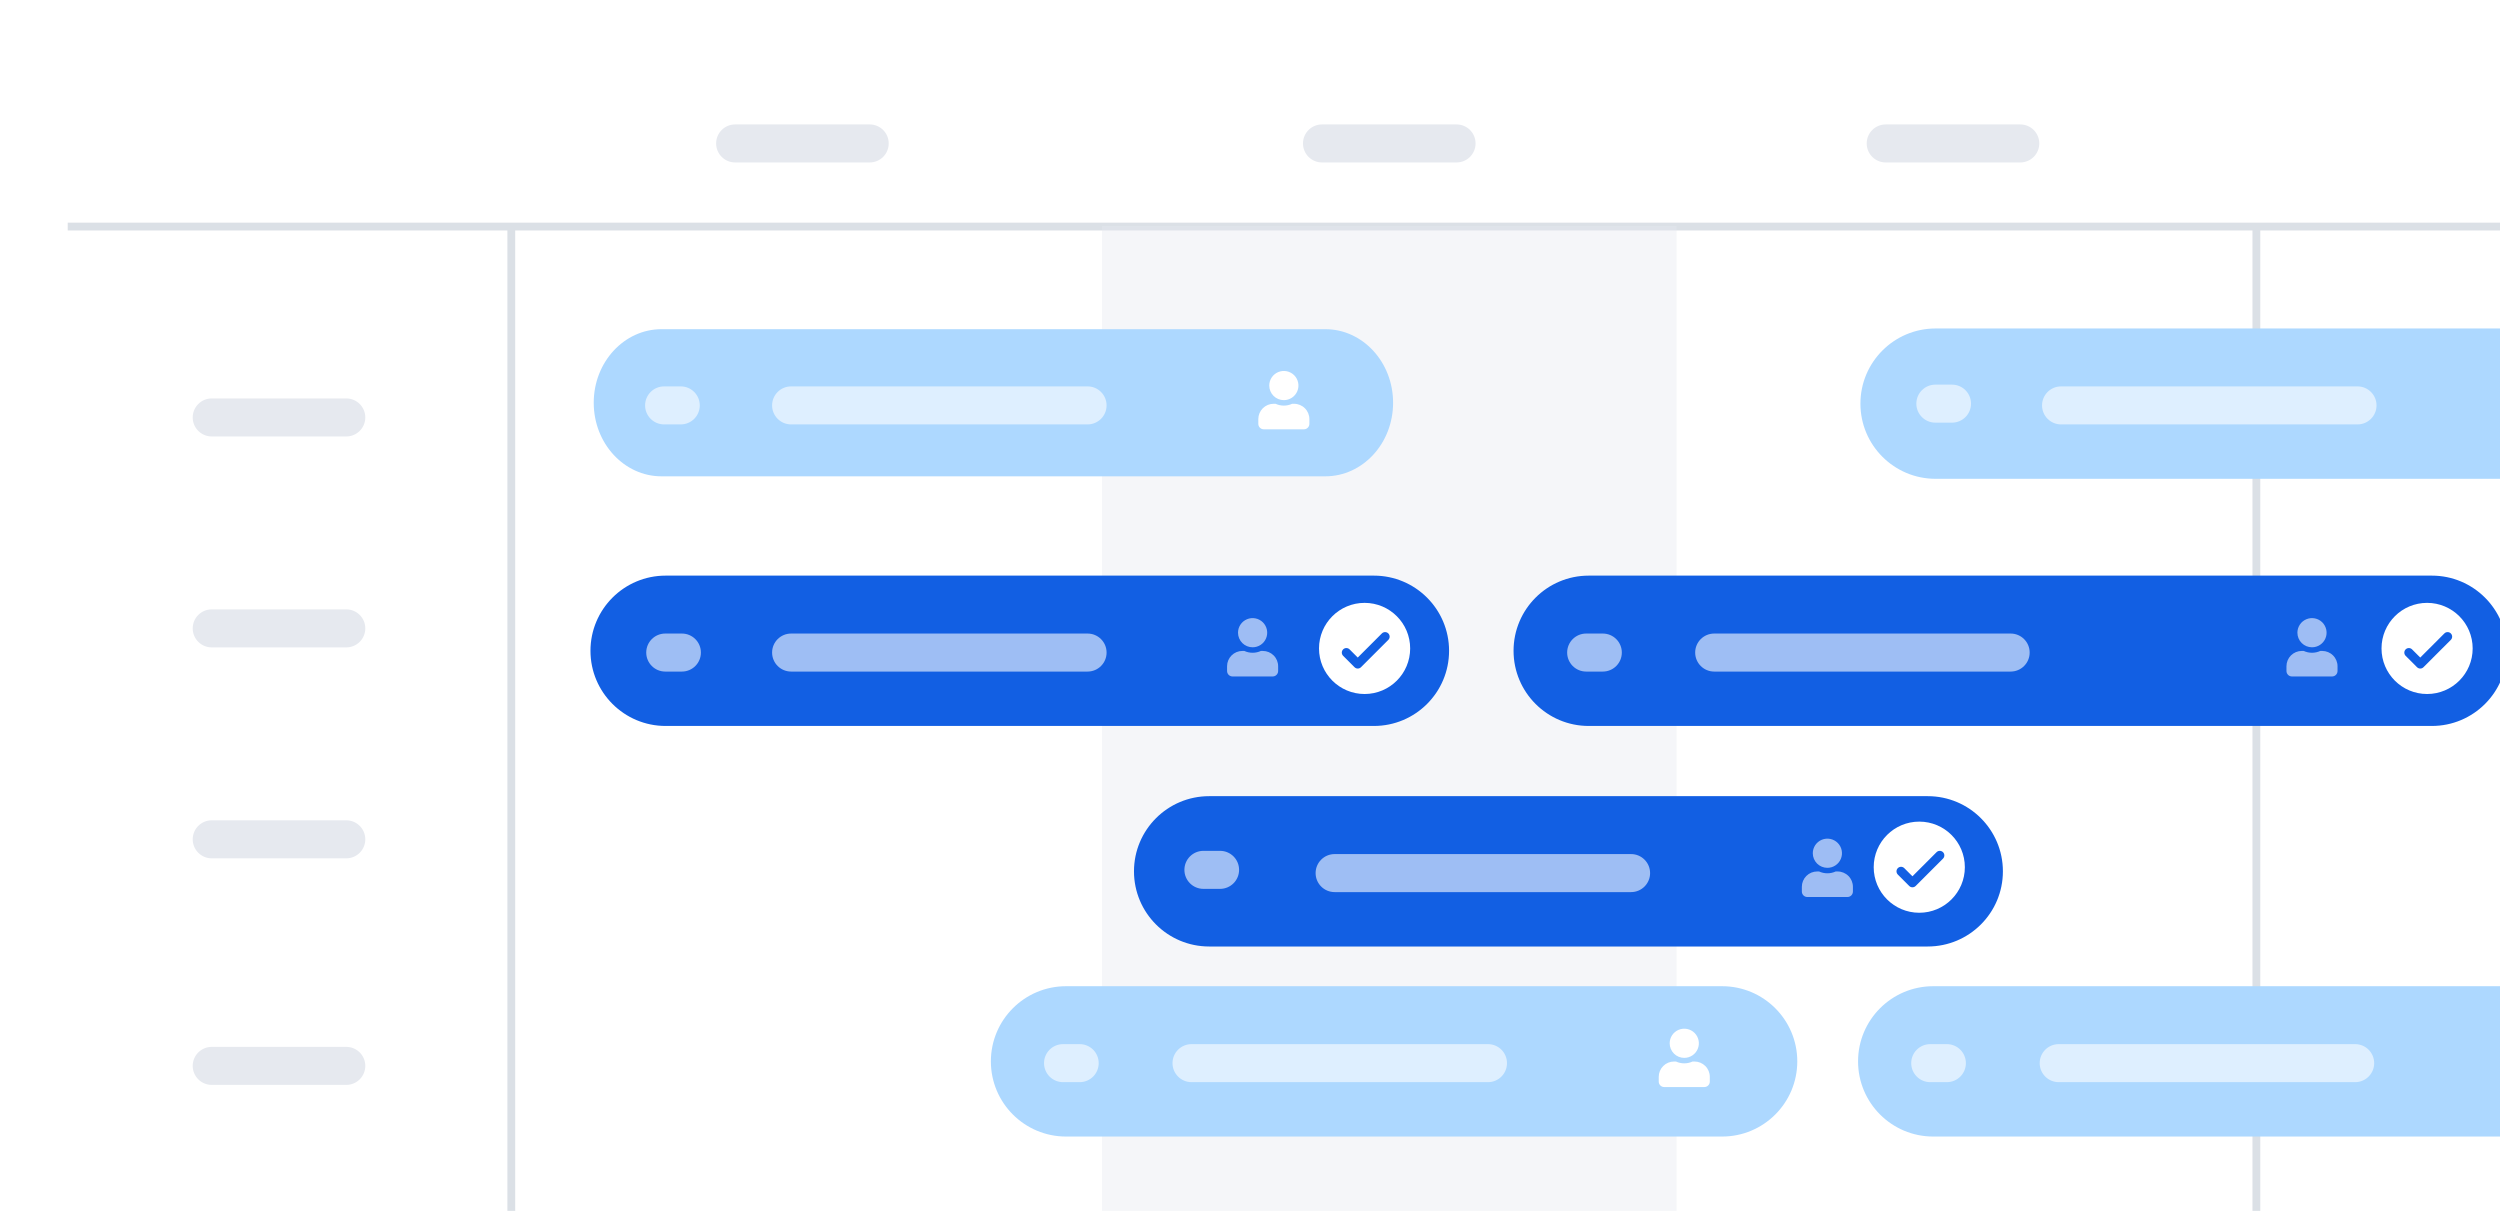 <svg width="320" height="155" viewBox="0 0 320 155" fill="none" xmlns="http://www.w3.org/2000/svg">
<g filter="url(#filter0_d_2391_10066)">
<path d="M8.333 16C8.333 9.373 13.706 4 20.333 4H332.333V162H8.333V16Z" fill="white"/>
<path d="M44.324 47H27.101C25.756 47 24.667 48.09 24.667 49.434C24.667 50.778 25.756 51.867 27.101 51.867H44.324C45.668 51.867 46.758 50.778 46.758 49.434C46.758 48.09 45.668 47 44.324 47Z" fill="#E6E9EF"/>
<path d="M44.324 74H27.101C25.756 74 24.667 75.09 24.667 76.433C24.667 77.778 25.756 78.867 27.101 78.867H44.324C45.668 78.867 46.758 77.778 46.758 76.433C46.758 75.09 45.668 74 44.324 74Z" fill="#E6E9EF"/>
<path d="M44.324 101H27.101C25.756 101 24.667 102.09 24.667 103.433C24.667 104.777 25.756 105.867 27.101 105.867H44.324C45.668 105.867 46.758 104.777 46.758 103.433C46.758 102.09 45.668 101 44.324 101Z" fill="#E6E9EF"/>
<path d="M44.324 130H27.101C25.756 130 24.667 131.09 24.667 132.433C24.667 133.777 25.756 134.867 27.101 134.867H44.324C45.668 134.867 46.758 133.777 46.758 132.433C46.758 131.09 45.668 130 44.324 130Z" fill="#E6E9EF"/>
<path d="M111.321 11.927H94.098C92.754 11.927 91.664 13.016 91.664 14.36C91.664 15.704 92.754 16.794 94.098 16.794H111.321C112.665 16.794 113.755 15.704 113.755 14.36C113.755 13.016 112.665 11.927 111.321 11.927Z" fill="#E6E9EF"/>
<path d="M186.44 11.927H169.216C167.872 11.927 166.782 13.016 166.782 14.36C166.782 15.704 167.872 16.794 169.216 16.794H186.44C187.784 16.794 188.873 15.704 188.873 14.36C188.873 13.016 187.784 11.927 186.44 11.927Z" fill="#E6E9EF"/>
<path d="M258.595 11.927H241.371C240.027 11.927 238.938 13.016 238.938 14.36C238.938 15.704 240.027 16.794 241.371 16.794H258.595C259.939 16.794 261.028 15.704 261.028 14.36C261.028 13.016 259.939 11.927 258.595 11.927Z" fill="#E6E9EF"/>
<path d="M65.446 24.723V266" stroke="#DBE0E6"/>
<path d="M333.667 25L8.667 25" stroke="#DBE0E6"/>
<path d="M288.815 24.723V266" stroke="#DBE0E6"/>
<g opacity="0.4">
<path d="M214.602 265.778H141.055V24.945H214.602V255.891V265.778Z" fill="#E6E9EF"/>
</g>
<path d="M169.636 38.135H84.677C79.883 38.135 75.997 42.351 75.997 47.552C75.997 52.753 79.883 56.97 84.677 56.97H169.636C174.43 56.97 178.316 52.753 178.316 47.552C178.316 42.351 174.43 38.135 169.636 38.135Z" fill="#ADD8FF"/>
<path d="M164.333 47.218C164.702 47.218 165.063 47.108 165.371 46.903C165.678 46.698 165.917 46.406 166.059 46.065C166.2 45.724 166.237 45.348 166.165 44.986C166.093 44.623 165.915 44.29 165.654 44.029C165.392 43.768 165.06 43.59 164.697 43.518C164.335 43.446 163.959 43.483 163.618 43.624C163.277 43.766 162.985 44.005 162.78 44.312C162.574 44.619 162.465 44.98 162.465 45.35C162.465 45.845 162.662 46.321 163.012 46.671C163.185 46.844 163.391 46.982 163.618 47.076C163.845 47.17 164.087 47.218 164.333 47.218ZM165.64 47.684H165.397C165.064 47.838 164.701 47.918 164.334 47.918C163.966 47.918 163.603 47.838 163.27 47.684H163.026C162.506 47.684 162.007 47.891 161.639 48.259C161.271 48.627 161.064 49.125 161.064 49.646V50.252C161.064 50.438 161.138 50.616 161.27 50.748C161.401 50.879 161.579 50.953 161.765 50.953H166.901C167.087 50.953 167.265 50.879 167.396 50.748C167.527 50.616 167.601 50.438 167.601 50.252V49.646C167.601 49.126 167.395 48.627 167.027 48.259C166.66 47.892 166.16 47.685 165.64 47.684Z" fill="white"/>
<path opacity="0.59" d="M139.209 45.458H101.262C99.918 45.458 98.828 46.548 98.828 47.892C98.828 49.236 99.918 50.325 101.262 50.325H139.209C140.553 50.325 141.642 49.236 141.642 47.892C141.642 46.548 140.553 45.458 139.209 45.458Z" fill="white"/>
<path opacity="0.59" d="M87.137 45.458H85.006C83.662 45.458 82.572 46.548 82.572 47.892C82.572 49.236 83.662 50.325 85.006 50.325H87.137C88.481 50.325 89.571 49.236 89.571 47.892C89.571 46.548 88.481 45.458 87.137 45.458Z" fill="white"/>
<path d="M438.704 38.045H247.755C242.441 38.045 238.134 42.353 238.134 47.667C238.134 52.98 242.441 57.288 247.755 57.288H438.704C444.018 57.288 448.326 52.98 448.326 47.667C448.326 42.353 444.018 38.045 438.704 38.045Z" fill="#ADD8FF"/>
<path opacity="0.59" d="M249.857 45.233H247.725C246.382 45.233 245.292 46.323 245.292 47.667C245.292 49.011 246.382 50.1 247.725 50.1H249.857C251.201 50.1 252.291 49.011 252.291 47.667C252.291 46.323 251.201 45.233 249.857 45.233Z" fill="white"/>
<path opacity="0.59" d="M301.762 45.459H263.815C262.471 45.459 261.382 46.548 261.382 47.892C261.382 49.236 262.471 50.325 263.815 50.325H301.762C303.106 50.325 304.196 49.236 304.196 47.892C304.196 46.548 303.106 45.459 301.762 45.459Z" fill="white"/>
<g filter="url(#filter1_d_2391_10066)">
<path d="M175.86 65.68H85.201C79.888 65.68 75.58 69.988 75.58 75.302C75.58 80.616 79.888 84.923 85.201 84.923H175.86C181.173 84.923 185.481 80.616 185.481 75.302C185.481 69.988 181.173 65.68 175.86 65.68Z" fill="#125FE3"/>
<path fill-rule="evenodd" clip-rule="evenodd" d="M180.501 75C180.501 78.222 177.889 80.833 174.667 80.833C171.446 80.833 168.834 78.222 168.834 75C168.834 71.778 171.446 69.167 174.667 69.167C177.889 69.167 180.501 71.778 180.501 75ZM177.705 73.079C177.933 73.307 177.933 73.676 177.705 73.904L174.205 77.404C173.977 77.632 173.608 77.632 173.38 77.404L171.922 75.946C171.694 75.718 171.694 75.349 171.922 75.121C172.149 74.893 172.519 74.893 172.746 75.121L173.792 76.167L176.88 73.079C177.108 72.851 177.477 72.851 177.705 73.079Z" fill="white"/>
<path d="M160.334 74.853C160.703 74.853 161.064 74.744 161.372 74.539C161.679 74.333 161.918 74.042 162.06 73.7C162.201 73.359 162.238 72.983 162.166 72.621C162.094 72.259 161.916 71.926 161.655 71.664C161.393 71.403 161.061 71.225 160.698 71.153C160.336 71.081 159.96 71.118 159.619 71.26C159.278 71.401 158.986 71.64 158.781 71.948C158.575 72.255 158.466 72.616 158.466 72.985C158.466 73.481 158.663 73.956 159.013 74.306C159.186 74.48 159.392 74.617 159.619 74.711C159.846 74.805 160.088 74.853 160.334 74.853ZM161.641 75.32H161.398C161.065 75.473 160.702 75.553 160.335 75.553C159.967 75.553 159.604 75.473 159.271 75.32H159.027C158.507 75.32 158.008 75.526 157.64 75.894C157.272 76.262 157.065 76.761 157.065 77.281V77.888C157.065 78.074 157.139 78.252 157.27 78.383C157.402 78.514 157.58 78.588 157.766 78.588H162.902C163.088 78.588 163.266 78.514 163.397 78.383C163.528 78.252 163.602 78.074 163.602 77.888V77.281C163.602 76.761 163.396 76.262 163.028 75.895C162.661 75.527 162.161 75.32 161.641 75.32Z" fill="#9EBDF4"/>
<path opacity="0.59" d="M139.21 73.094H101.263C99.919 73.094 98.829 74.183 98.829 75.527C98.829 76.871 99.919 77.961 101.263 77.961H139.21C140.554 77.961 141.643 76.871 141.643 75.527C141.643 74.183 140.554 73.094 139.21 73.094Z" fill="white"/>
<path opacity="0.59" d="M87.283 73.094H85.151C83.807 73.094 82.718 74.183 82.718 75.527C82.718 76.871 83.807 77.961 85.151 77.961H87.283C88.627 77.961 89.716 76.871 89.716 75.527C89.716 74.183 88.627 73.094 87.283 73.094Z" fill="white"/>
</g>
<g filter="url(#filter2_d_2391_10066)">
<path d="M311.278 65.68H203.357C198.043 65.68 193.735 69.988 193.735 75.302C193.735 80.616 198.043 84.923 203.357 84.923H311.278C316.591 84.923 320.899 80.616 320.899 75.302C320.899 69.988 316.591 65.68 311.278 65.68Z" fill="#125FE3"/>
<path fill-rule="evenodd" clip-rule="evenodd" d="M316.501 75C316.501 78.222 313.889 80.833 310.667 80.833C307.446 80.833 304.834 78.222 304.834 75C304.834 71.778 307.446 69.167 310.667 69.167C313.889 69.167 316.501 71.778 316.501 75ZM313.705 73.079C313.933 73.307 313.933 73.676 313.705 73.904L310.205 77.404C309.977 77.632 309.608 77.632 309.38 77.404L307.922 75.946C307.694 75.718 307.694 75.349 307.922 75.121C308.149 74.893 308.519 74.893 308.746 75.121L309.792 76.167L312.88 73.079C313.108 72.851 313.477 72.851 313.705 73.079Z" fill="white"/>
<path d="M295.935 74.853C296.305 74.853 296.666 74.744 296.973 74.539C297.28 74.333 297.52 74.042 297.661 73.7C297.803 73.359 297.84 72.983 297.767 72.621C297.695 72.259 297.517 71.926 297.256 71.664C296.995 71.403 296.662 71.225 296.3 71.153C295.937 71.081 295.562 71.118 295.22 71.26C294.879 71.401 294.587 71.64 294.382 71.948C294.177 72.255 294.067 72.616 294.067 72.985C294.067 73.481 294.264 73.956 294.614 74.306C294.788 74.48 294.994 74.617 295.22 74.711C295.447 74.805 295.69 74.853 295.935 74.853ZM297.242 75.32H297C296.666 75.473 296.303 75.553 295.936 75.553C295.569 75.553 295.206 75.473 294.873 75.32H294.628C294.108 75.32 293.609 75.526 293.241 75.894C292.874 76.262 292.667 76.761 292.667 77.281V77.888C292.667 78.074 292.741 78.252 292.872 78.383C293.003 78.514 293.181 78.588 293.367 78.588H298.504C298.689 78.588 298.867 78.514 298.999 78.383C299.13 78.252 299.204 78.074 299.204 77.888V77.281C299.204 76.761 298.997 76.262 298.63 75.895C298.262 75.527 297.762 75.32 297.242 75.32Z" fill="#9EBDF4"/>
<path opacity="0.59" d="M205.161 73.094H203.029C201.685 73.094 200.596 74.183 200.596 75.527C200.596 76.871 201.685 77.961 203.029 77.961H205.161C206.505 77.961 207.594 76.871 207.594 75.527C207.594 74.183 206.505 73.094 205.161 73.094Z" fill="white"/>
<path opacity="0.59" d="M257.364 73.094H219.417C218.073 73.094 216.983 74.183 216.983 75.527C216.983 76.871 218.073 77.961 219.417 77.961H257.364C258.708 77.961 259.797 76.871 259.797 75.527C259.797 74.183 258.708 73.094 257.364 73.094Z" fill="white"/>
</g>
<g filter="url(#filter3_d_2391_10066)">
<path d="M246.749 93.909H154.772C149.458 93.909 145.15 98.217 145.15 103.531C145.15 108.844 149.458 113.152 154.772 113.152H246.749C252.063 113.152 256.371 108.844 256.371 103.531C256.371 98.217 252.063 93.909 246.749 93.909Z" fill="#125FE3"/>
<path fill-rule="evenodd" clip-rule="evenodd" d="M251.501 103C251.501 106.222 248.889 108.833 245.667 108.833C242.446 108.833 239.834 106.222 239.834 103C239.834 99.778 242.446 97.167 245.667 97.167C248.889 97.167 251.501 99.778 251.501 103ZM248.705 101.079C248.933 101.307 248.933 101.676 248.705 101.904L245.205 105.404C244.977 105.632 244.608 105.632 244.38 105.404L242.922 103.946C242.694 103.718 242.694 103.349 242.922 103.121C243.149 102.893 243.519 102.893 243.746 103.121L244.792 104.167L247.88 101.079C248.108 100.851 248.477 100.851 248.705 101.079Z" fill="white"/>
<path d="M233.905 103.082C234.275 103.082 234.636 102.973 234.943 102.767C235.25 102.562 235.49 102.27 235.631 101.929C235.772 101.588 235.809 101.212 235.737 100.85C235.665 100.487 235.487 100.154 235.226 99.893C234.965 99.632 234.632 99.454 234.269 99.382C233.907 99.31 233.532 99.347 233.19 99.488C232.849 99.63 232.557 99.869 232.352 100.176C232.147 100.483 232.037 100.845 232.037 101.214C232.037 101.71 232.234 102.185 232.584 102.535C232.758 102.708 232.964 102.846 233.19 102.94C233.417 103.034 233.66 103.082 233.905 103.082ZM235.212 103.548H234.969C234.636 103.702 234.273 103.782 233.906 103.782C233.539 103.782 233.176 103.702 232.842 103.548H232.598C232.078 103.548 231.579 103.755 231.211 104.123C230.843 104.491 230.637 104.99 230.637 105.51V106.117C230.637 106.302 230.71 106.48 230.842 106.612C230.973 106.743 231.151 106.817 231.337 106.817H236.473C236.659 106.817 236.837 106.743 236.968 106.612C237.1 106.48 237.173 106.302 237.173 106.117V105.51C237.173 104.99 236.967 104.491 236.599 104.123C236.232 103.756 235.732 103.549 235.212 103.548Z" fill="#9EBDF4"/>
<path opacity="0.59" d="M156.17 100.908H154.038C152.694 100.908 151.604 101.997 151.604 103.341C151.604 104.685 152.694 105.775 154.038 105.775H156.17C157.513 105.775 158.603 104.685 158.603 103.341C158.603 101.997 157.513 100.908 156.17 100.908Z" fill="white"/>
<path opacity="0.59" d="M208.779 101.322H170.832C169.488 101.322 168.398 102.412 168.398 103.756C168.398 105.099 169.488 106.189 170.832 106.189H208.779C210.123 106.189 211.212 105.099 211.212 103.756C211.212 102.412 210.123 101.322 208.779 101.322Z" fill="white"/>
</g>
<path d="M220.431 122.235H136.453C131.14 122.235 126.832 126.543 126.832 131.857C126.832 137.171 131.14 141.478 136.453 141.478H220.431C225.745 141.478 230.052 137.171 230.052 131.857C230.052 126.543 225.745 122.235 220.431 122.235Z" fill="#ADD8FF"/>
<path d="M215.587 131.408C215.956 131.408 216.317 131.299 216.625 131.094C216.932 130.888 217.171 130.596 217.313 130.255C217.454 129.914 217.491 129.538 217.419 129.176C217.347 128.813 217.169 128.481 216.908 128.219C216.646 127.958 216.314 127.78 215.951 127.708C215.589 127.636 215.213 127.673 214.872 127.814C214.53 127.956 214.239 128.195 214.033 128.502C213.828 128.81 213.719 129.171 213.719 129.54C213.719 130.036 213.915 130.511 214.266 130.861C214.439 131.035 214.645 131.172 214.872 131.266C215.098 131.36 215.341 131.408 215.587 131.408ZM216.894 131.875H216.651C216.318 132.028 215.955 132.108 215.587 132.108C215.22 132.108 214.857 132.028 214.524 131.875H214.28C213.759 131.875 213.261 132.081 212.893 132.449C212.525 132.817 212.318 133.316 212.318 133.836V134.443C212.318 134.628 212.392 134.807 212.523 134.938C212.655 135.069 212.833 135.143 213.019 135.143H218.155C218.341 135.143 218.519 135.069 218.65 134.938C218.781 134.807 218.855 134.628 218.855 134.443V133.836C218.855 133.316 218.649 132.817 218.281 132.45C217.914 132.082 217.414 131.875 216.894 131.875Z" fill="white"/>
<path opacity="0.59" d="M138.201 129.649H136.069C134.725 129.649 133.636 130.738 133.636 132.082C133.636 133.426 134.725 134.516 136.069 134.516H138.201C139.545 134.516 140.634 133.426 140.634 132.082C140.634 130.738 139.545 129.649 138.201 129.649Z" fill="white"/>
<path opacity="0.59" d="M190.462 129.649H152.515C151.171 129.649 150.081 130.738 150.081 132.082C150.081 133.426 151.171 134.516 152.515 134.516H190.462C191.806 134.516 192.895 133.426 192.895 132.082C192.895 130.738 191.806 129.649 190.462 129.649Z" fill="white"/>
<path d="M341.431 122.235H247.453C242.14 122.235 237.832 126.543 237.832 131.857C237.832 137.171 242.14 141.478 247.453 141.478H341.431C346.745 141.478 351.052 137.171 351.052 131.857C351.052 126.543 346.745 122.235 341.431 122.235Z" fill="#ADD8FF"/>
<path opacity="0.59" d="M249.201 129.649H247.069C245.725 129.649 244.636 130.738 244.636 132.082C244.636 133.426 245.725 134.516 247.069 134.516H249.201C250.545 134.516 251.634 133.426 251.634 132.082C251.634 130.738 250.545 129.649 249.201 129.649Z" fill="white"/>
<path opacity="0.59" d="M301.462 129.649H263.515C262.171 129.649 261.081 130.738 261.081 132.082C261.081 133.426 262.171 134.516 263.515 134.516H301.462C302.806 134.516 303.895 133.426 303.895 132.082C303.895 130.738 302.806 129.649 301.462 129.649Z" fill="white"/>
<path d="M442.212 151.351H328.235C322.921 151.351 318.613 155.659 318.613 160.973C318.613 166.286 322.921 170.594 328.235 170.594H442.212C447.526 170.594 451.834 166.286 451.834 160.973C451.834 155.659 447.526 151.351 442.212 151.351Z" fill="#BBC6D7"/>
</g>
<defs>
<filter id="filter0_d_2391_10066" x="0" y="0" width="512.422" height="278" filterUnits="userSpaceOnUse" color-interpolation-filters="sRGB">
<feFlood flood-opacity="0" result="BackgroundImageFix"/>
<feColorMatrix in="SourceAlpha" type="matrix" values="0 0 0 0 0 0 0 0 0 0 0 0 0 0 0 0 0 0 127 0" result="hardAlpha"/>
<feOffset dy="4"/>
<feGaussianBlur stdDeviation="4"/>
<feColorMatrix type="matrix" values="0 0 0 0 0.071 0 0 0 0 0.016 0 0 0 0 0.008 0 0 0 0.14 0"/>
<feBlend mode="normal" in2="BackgroundImageFix" result="effect1_dropShadow_2391_10066"/>
<feBlend mode="normal" in="SourceGraphic" in2="effect1_dropShadow_2391_10066" result="shape"/>
</filter>
<filter id="filter1_d_2391_10066" x="67.58" y="61.68" width="125.901" height="35.243" filterUnits="userSpaceOnUse" color-interpolation-filters="sRGB">
<feFlood flood-opacity="0" result="BackgroundImageFix"/>
<feColorMatrix in="SourceAlpha" type="matrix" values="0 0 0 0 0 0 0 0 0 0 0 0 0 0 0 0 0 0 127 0" result="hardAlpha"/>
<feOffset dy="4"/>
<feGaussianBlur stdDeviation="4"/>
<feColorMatrix type="matrix" values="0 0 0 0 0.071 0 0 0 0 0.016 0 0 0 0 0.008 0 0 0 0.14 0"/>
<feBlend mode="normal" in2="BackgroundImageFix" result="effect1_dropShadow_2391_10066"/>
<feBlend mode="normal" in="SourceGraphic" in2="effect1_dropShadow_2391_10066" result="shape"/>
</filter>
<filter id="filter2_d_2391_10066" x="185.735" y="61.68" width="296.756" height="35.243" filterUnits="userSpaceOnUse" color-interpolation-filters="sRGB">
<feFlood flood-opacity="0" result="BackgroundImageFix"/>
<feColorMatrix in="SourceAlpha" type="matrix" values="0 0 0 0 0 0 0 0 0 0 0 0 0 0 0 0 0 0 127 0" result="hardAlpha"/>
<feOffset dy="4"/>
<feGaussianBlur stdDeviation="4"/>
<feColorMatrix type="matrix" values="0 0 0 0 0.071 0 0 0 0 0.016 0 0 0 0 0.008 0 0 0 0.14 0"/>
<feBlend mode="normal" in2="BackgroundImageFix" result="effect1_dropShadow_2391_10066"/>
<feBlend mode="normal" in="SourceGraphic" in2="effect1_dropShadow_2391_10066" result="shape"/>
</filter>
<filter id="filter3_d_2391_10066" x="137.15" y="89.909" width="127.221" height="35.243" filterUnits="userSpaceOnUse" color-interpolation-filters="sRGB">
<feFlood flood-opacity="0" result="BackgroundImageFix"/>
<feColorMatrix in="SourceAlpha" type="matrix" values="0 0 0 0 0 0 0 0 0 0 0 0 0 0 0 0 0 0 127 0" result="hardAlpha"/>
<feOffset dy="4"/>
<feGaussianBlur stdDeviation="4"/>
<feColorMatrix type="matrix" values="0 0 0 0 0.071 0 0 0 0 0.016 0 0 0 0 0.008 0 0 0 0.14 0"/>
<feBlend mode="normal" in2="BackgroundImageFix" result="effect1_dropShadow_2391_10066"/>
<feBlend mode="normal" in="SourceGraphic" in2="effect1_dropShadow_2391_10066" result="shape"/>
</filter>
</defs>
</svg>
